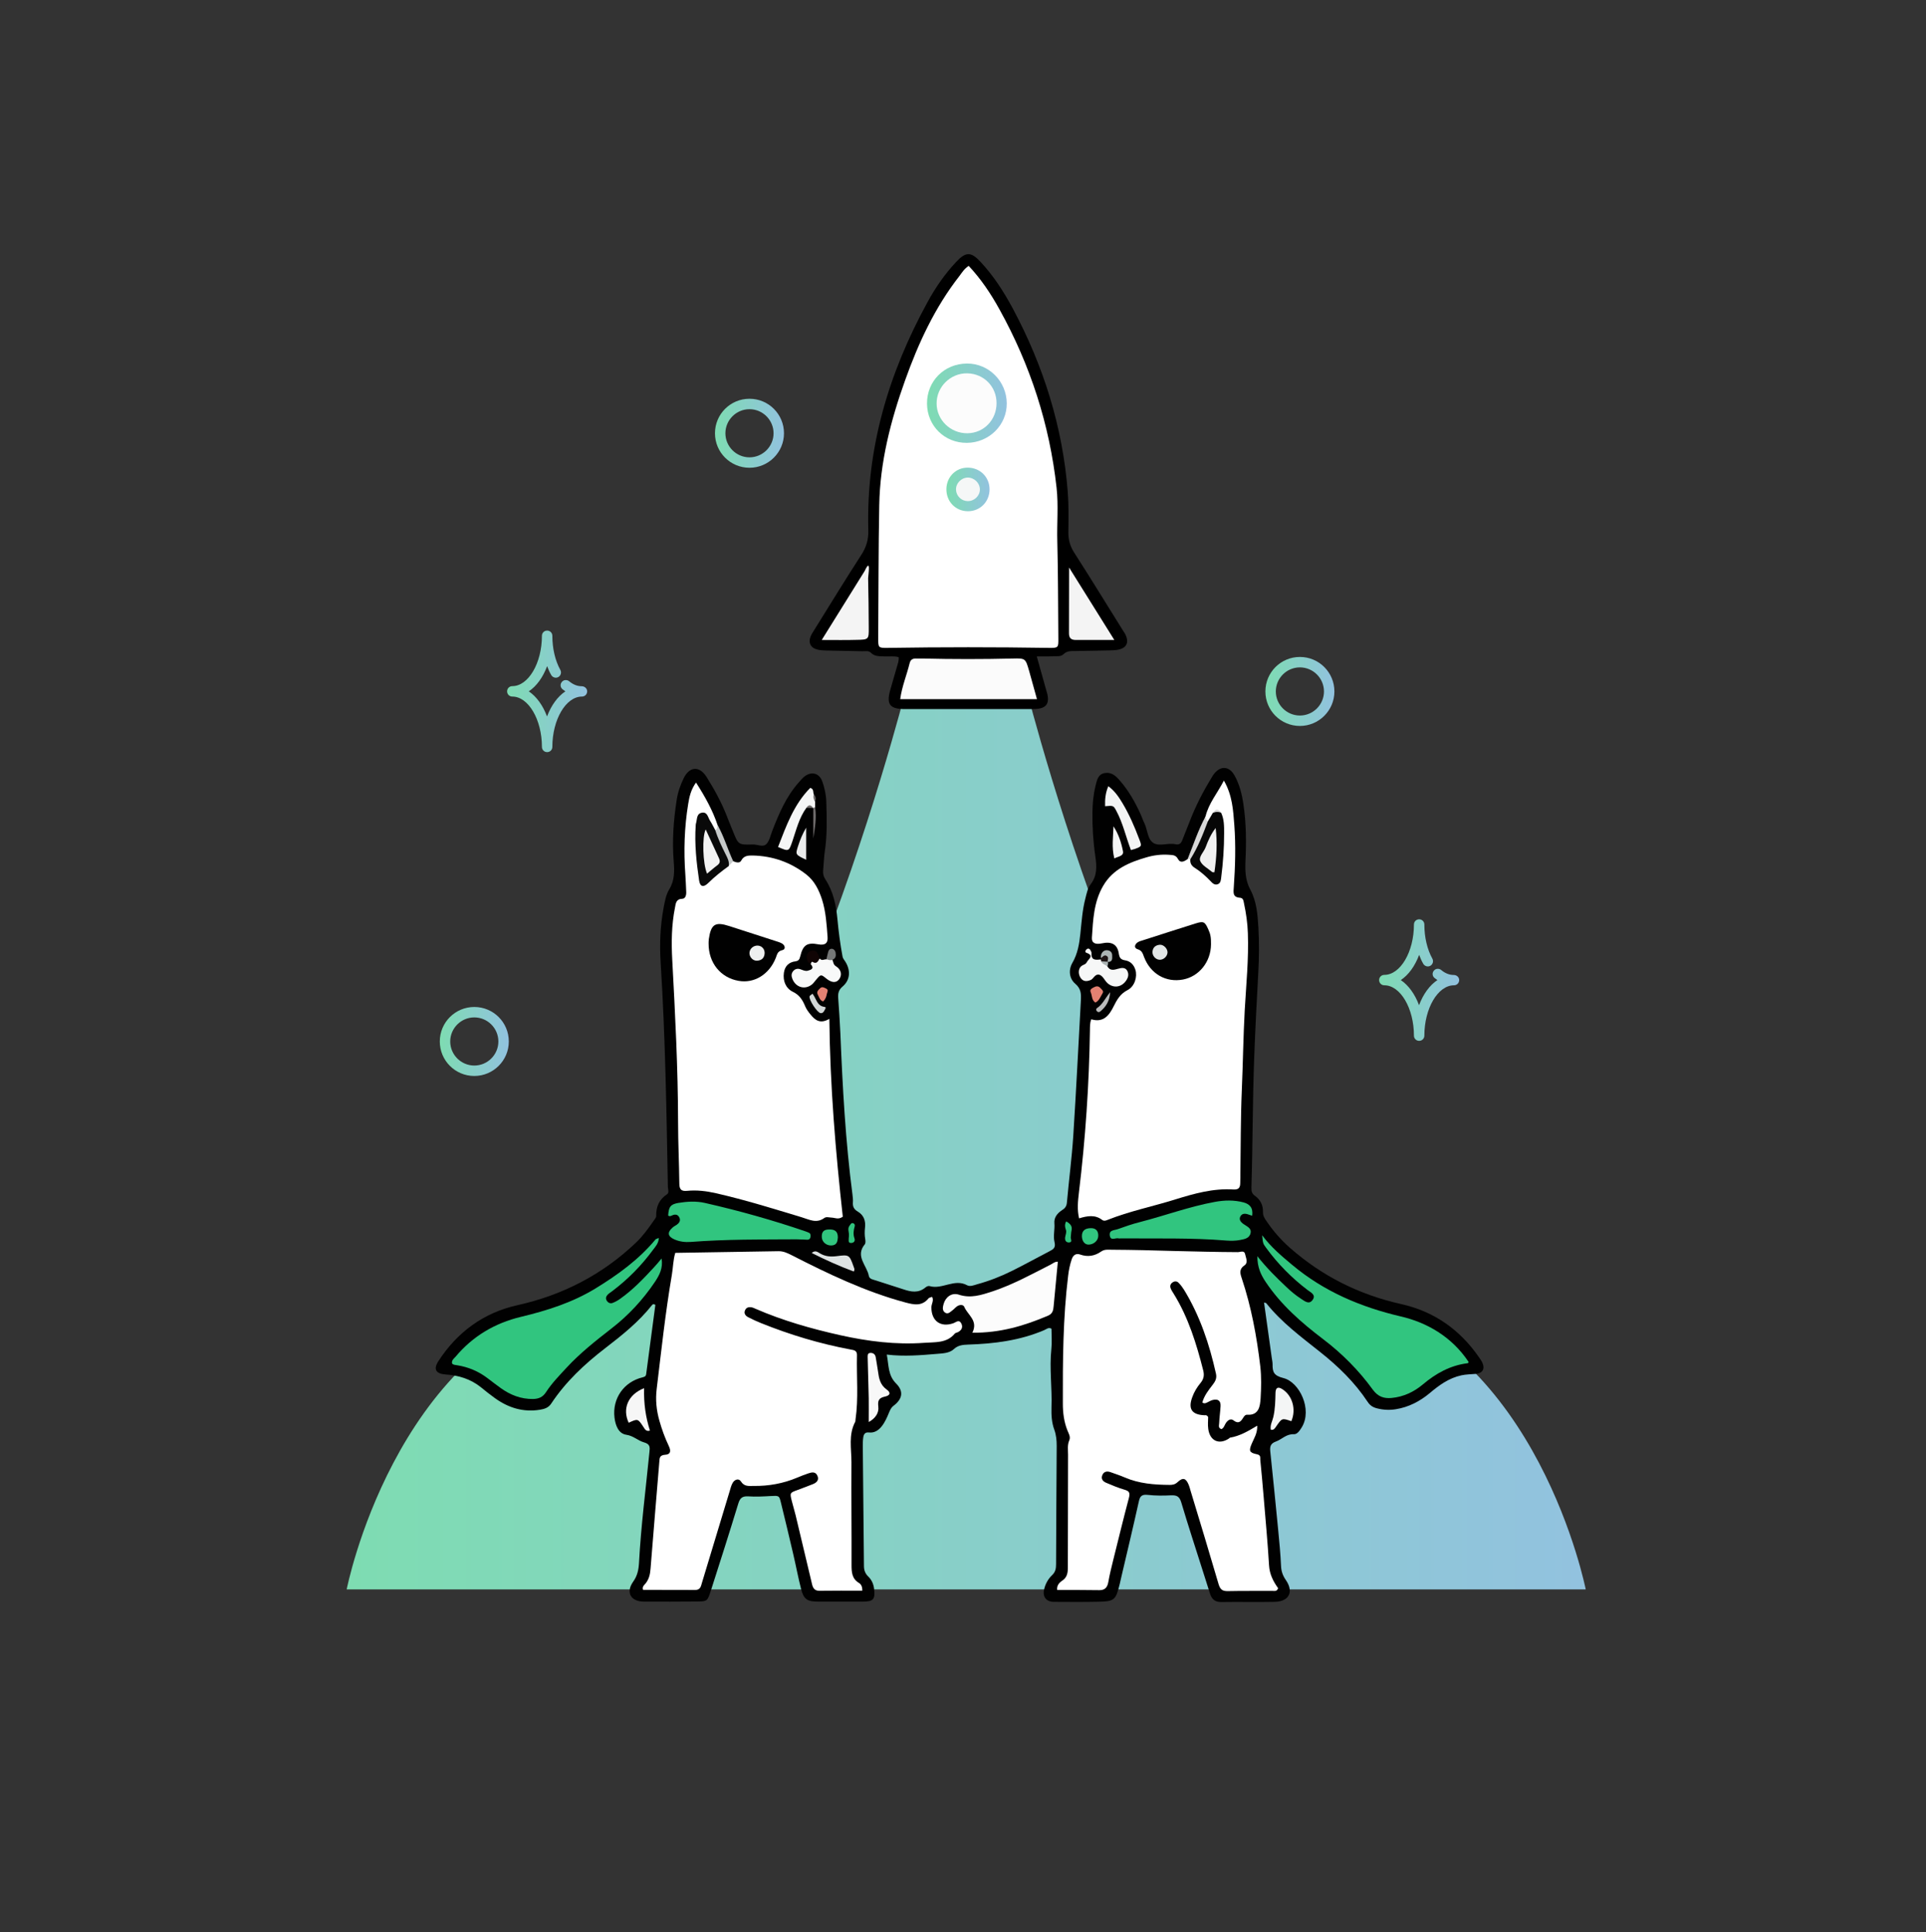 <svg width="300" height="301" viewBox="0 0 300 301" fill="none" xmlns="http://www.w3.org/2000/svg">
<rect x="0" y="0" width="300" height="301" fill="#333333" stroke="none"/>
<path d="M210.865 202.44C182.048 194.734 159.936 107.593 159.936 107.593H150.798H150.202H141.064C141.064 107.593 118.952 194.718 90.135 202.44C61.318 210.147 54 247.593 54 247.593H150.202H150.798H247C246.982 247.593 239.682 210.163 210.865 202.44Z" fill="url(#paint0_linear)"/>
<path d="M196.89 202.895C197.296 205.802 197.685 208.643 198.091 211.501C198.14 211.842 198.221 212.183 198.221 212.54C198.205 213.726 198.416 214.294 199.894 214.667C202.427 215.284 204.44 219.555 202.784 222.315C202.475 222.819 202.069 223.452 201.534 223.419C200.364 223.354 199.682 224.215 198.741 224.556C197.896 224.864 197.783 225.335 197.864 226.115C198.286 230.142 198.692 234.168 199.082 238.211C199.26 240.111 199.455 242.011 199.536 243.927C199.569 244.771 199.812 245.453 200.299 246.152C201.55 247.97 200.787 249.48 198.578 249.529C195.802 249.594 193.025 249.513 190.249 249.561C189.258 249.578 188.755 249.123 188.479 248.262C188.105 247.11 187.748 245.94 187.375 244.788C186.238 241.199 185.069 237.643 183.997 234.039C183.721 233.113 183.299 232.902 182.422 232.934C181.204 232.999 179.987 232.999 178.785 232.869C177.908 232.772 177.567 233.016 177.389 233.892C176.512 237.838 175.57 241.784 174.645 245.729C174.563 246.07 174.498 246.411 174.417 246.736C173.8 249.253 173.589 249.464 171.089 249.513C168.767 249.561 166.461 249.545 164.139 249.529C162.986 249.529 162.369 248.75 162.629 247.613C162.824 246.752 163.246 245.973 163.879 245.372C164.399 244.885 164.496 244.333 164.496 243.667C164.512 237.53 164.561 231.392 164.594 225.254C164.594 224.394 164.529 223.565 164.22 222.705C163.814 221.617 163.749 220.432 163.782 219.279C163.895 216.226 163.441 213.157 163.766 210.105C163.879 209.082 163.782 208.026 163.782 206.987C163.343 206.711 163.002 207.052 162.661 207.198C158.878 208.822 154.868 209.325 150.808 209.455C149.996 209.488 149.249 209.536 148.584 210.153C147.885 210.803 146.879 210.819 145.953 210.9C143.42 211.111 140.887 211.339 138.127 211.014C138.452 212.67 138.289 214.229 139.588 215.528C140.79 216.73 140.579 217.931 139.182 218.987C138.776 219.295 138.63 219.685 138.452 220.107C138.143 220.854 137.818 221.601 137.299 222.234C136.795 222.851 136.162 223.241 135.334 223.143C134.701 223.078 134.522 223.468 134.457 223.955C134.392 224.41 134.392 224.881 134.392 225.335C134.457 231.522 134.522 237.724 134.571 243.911C134.571 244.593 134.75 245.112 135.253 245.599C135.756 246.087 136.049 246.72 136.146 247.451C136.357 249.123 136.049 249.496 134.392 249.496C132.07 249.496 129.765 249.496 127.443 249.496C125.722 249.496 125.186 249.139 124.764 247.467C124.309 245.681 123.968 243.846 123.546 242.044C122.929 239.397 122.296 236.75 121.646 234.103C121.37 232.951 121.338 232.983 120.039 233.048C118.886 233.113 117.717 233.178 116.564 233.097C115.671 233.048 115.281 233.308 115.005 234.201C113.625 238.731 112.18 243.245 110.735 247.759C110.182 249.464 110.166 249.464 108.461 249.48C105.733 249.496 103.022 249.513 100.294 249.496C98.248 249.48 97.436 248.068 98.621 246.395C99.271 245.486 99.466 244.577 99.531 243.505C99.839 237.724 100.586 231.976 101.155 226.228C101.236 225.465 101.301 224.962 100.31 224.686C99.368 224.426 98.67 223.663 97.55 223.501C96.332 223.322 95.861 222.039 95.715 220.821C95.358 217.85 97.176 215.252 100.099 214.554C100.424 214.473 100.602 214.391 100.651 214.05C101.122 210.446 101.609 206.825 102.08 203.269C101.82 203.106 101.69 203.139 101.56 203.301C99.498 205.916 96.917 207.978 94.302 209.991C91.071 212.475 88.116 215.236 85.859 218.646C85.421 219.311 84.787 219.49 84.105 219.604C81.507 220.026 79.186 219.311 77.075 217.785C76.328 217.249 75.597 216.665 74.883 216.08C73.291 214.814 71.44 214.245 69.427 214.115C67.868 214.002 67.462 213.287 68.306 212.004C71.245 207.491 75.337 204.487 80.598 203.318C87.661 201.743 93.832 198.56 99.076 193.559C100.132 192.552 100.976 191.383 101.804 190.182C101.966 189.938 102.226 189.678 102.21 189.435C102.177 187.99 102.665 186.853 103.899 186.041C104.256 185.814 104.045 185.278 104.029 184.888C103.817 173.246 103.639 161.62 102.908 149.994C102.73 147.153 102.827 144.327 103.347 141.518C103.541 140.495 103.704 139.424 104.24 138.547C105.084 137.167 105.068 135.705 104.938 134.195C104.678 130.997 104.905 127.83 105.392 124.68C105.571 123.463 105.961 122.31 106.497 121.222C107.406 119.371 108.948 119.273 110.053 121.027C111.254 122.943 112.342 124.908 113.17 127.018C113.479 127.83 113.82 128.626 114.144 129.438C115.005 131.597 115.005 131.614 117.246 131.549C117.976 131.516 118.853 132.052 119.405 131.451C119.876 130.932 120.022 130.104 120.298 129.405C121.354 126.694 122.474 124.047 124.455 121.839C124.764 121.498 125.056 121.124 125.429 120.865C126.501 120.134 127.638 120.491 128.076 121.709C128.449 122.748 128.677 123.82 128.709 124.94C128.79 127.489 128.855 130.039 128.482 132.572C128.336 133.546 128.32 134.536 128.222 135.511C128.157 136.046 128.255 136.517 128.563 136.988C129.813 138.888 130.236 141.031 130.447 143.24C130.625 145.188 130.885 147.12 131.242 149.036C131.307 149.345 131.502 149.523 131.648 149.767C132.525 151.131 132.444 152.657 131.258 153.664C130.625 154.2 130.512 154.736 130.56 155.45C130.69 157.301 130.82 159.152 130.901 161.003C131.242 169.398 131.697 177.776 132.785 186.106C132.834 186.512 132.882 186.918 132.85 187.324C132.801 187.973 133.028 188.395 133.613 188.736C134.571 189.305 134.863 190.214 134.733 191.269C134.668 191.854 134.668 192.422 134.766 192.991C134.814 193.267 134.847 193.656 134.701 193.835C133.158 195.702 135.042 197.131 135.334 198.755C135.431 199.274 136.016 199.323 136.438 199.469C137.867 199.94 139.296 200.379 140.725 200.849C141.91 201.255 143.063 201.467 144.151 200.557C144.313 200.411 144.606 200.281 144.8 200.346C146.765 200.914 148.665 199.128 150.646 200.216C151.117 200.46 151.669 200.216 152.172 200.07C154.072 199.55 155.907 198.836 157.66 197.959C159.625 196.985 161.541 195.913 163.49 194.907C164.09 194.598 164.464 194.355 164.253 193.478C164.025 192.552 164.318 191.546 164.236 190.555C164.155 189.678 164.675 189.012 165.389 188.542C165.86 188.249 166.136 187.941 166.185 187.324C166.493 183.865 166.948 180.423 167.175 176.964C167.63 169.917 167.971 162.87 168.361 155.823C168.409 154.849 168.409 154.021 167.468 153.225C166.558 152.446 166.396 151.115 167.029 150.01C167.857 148.582 168.117 147.039 168.28 145.464C168.474 143.629 168.588 141.778 169.059 139.976C169.254 139.196 169.416 138.352 169.903 137.719C170.926 136.387 170.829 134.926 170.618 133.432C170.277 131.143 170.131 128.821 170.163 126.515C170.179 125.119 170.309 123.739 170.65 122.391C170.861 121.53 171.024 120.621 172.063 120.426C173.102 120.231 173.784 120.848 174.417 121.579C175.814 123.17 176.82 124.973 177.681 126.872C177.876 127.295 178.006 127.733 178.217 128.155C178.769 129.227 178.704 130.786 179.727 131.354C180.636 131.873 181.984 131.256 183.12 131.516C183.689 131.646 183.981 131.354 184.16 130.867C184.533 129.892 184.939 128.934 185.312 127.96C186.222 125.573 187.391 123.316 188.722 121.141C188.836 120.946 188.95 120.735 189.096 120.556C190.135 119.241 191.466 119.322 192.295 120.8C193.058 122.18 193.447 123.69 193.675 125.249C194.113 128.188 194.146 131.126 193.999 134.082C193.934 135.657 193.967 137.134 194.763 138.612C195.737 140.414 195.899 142.509 196.013 144.522C196.143 146.828 196.127 149.15 195.997 151.472C195.753 155.856 195.526 160.256 195.363 164.657C195.104 171.427 195.136 178.198 194.925 184.969C194.909 185.554 194.99 185.944 195.477 186.285C196.338 186.885 196.76 187.778 196.727 188.818C196.711 189.386 196.971 189.792 197.279 190.23C198.319 191.773 199.536 193.153 200.933 194.387C205.95 198.804 211.714 201.678 218.225 203.139C223.356 204.276 227.4 207.117 230.387 211.452C230.55 211.696 230.728 211.923 230.858 212.183C231.345 213.206 230.988 213.904 229.868 214.018C229.121 214.083 228.374 214.083 227.627 214.245C225.678 214.667 224.152 215.788 222.691 217.022C221.148 218.305 219.427 219.198 217.43 219.522C216.439 219.685 215.481 219.636 214.507 219.392C213.858 219.23 213.403 218.954 213.013 218.353C211.016 215.333 208.434 212.833 205.609 210.592C202.67 208.254 199.634 206.013 197.263 203.042C197.279 202.993 197.133 202.977 196.89 202.895Z" fill="#010101"/>
<path d="M161.491 102.257C162.026 104.14 162.481 105.748 162.919 107.355C163.049 107.794 163.195 108.248 163.228 108.703C163.293 109.612 162.919 110.132 162.043 110.343C161.604 110.457 161.133 110.457 160.662 110.457C154.119 110.457 147.591 110.457 141.048 110.457C140.934 110.457 140.82 110.457 140.707 110.457C138.58 110.392 138.076 109.677 138.645 107.566C138.986 106.349 139.343 105.114 139.7 103.897C139.846 103.393 140.041 102.922 139.976 102.37C139.294 102.159 138.596 102.289 137.914 102.257C137.118 102.208 136.29 102.338 135.641 101.672C135.284 101.315 134.764 101.461 134.309 101.445C132.458 101.396 130.607 101.38 128.756 101.331C128.302 101.315 127.831 101.315 127.376 101.201C126.288 100.958 125.85 100.146 126.272 99.123C126.418 98.749 126.662 98.409 126.873 98.067C129.292 94.187 131.663 90.29 134.147 86.458C134.943 85.24 135.3 84.022 135.251 82.561C134.91 69.847 138.417 58.124 144.474 47.066C145.692 44.825 147.137 42.731 148.89 40.847C150.433 39.191 151.229 39.175 152.739 40.798C154.768 42.974 156.36 45.459 157.756 48.057C162.53 56.987 165.517 66.47 166.313 76.585C166.475 78.664 166.443 80.742 166.41 82.837C166.394 84.038 166.654 85.061 167.32 86.084C169.885 90.079 172.353 94.122 174.87 98.149C175 98.344 175.13 98.538 175.244 98.733C175.942 100.081 175.503 100.99 174.026 101.234C173.636 101.299 173.214 101.299 172.808 101.315C171.071 101.347 169.333 101.38 167.596 101.412C166.914 101.429 166.232 101.331 165.647 101.916C165.258 102.305 164.673 102.208 164.154 102.224C163.325 102.273 162.53 102.257 161.491 102.257Z" fill="black"/>
<path d="M134.312 247.792C132.055 247.792 129.879 247.776 127.687 247.808C126.599 247.824 126.55 247.029 126.372 246.298C125.544 242.872 124.732 239.43 123.92 236.004C123.741 235.273 123.514 234.558 123.335 233.828C123.011 232.545 123.027 232.545 124.228 232.107C125.04 231.798 125.852 231.506 126.648 231.181C127.248 230.937 127.638 230.499 127.297 229.833C127.005 229.233 126.453 229.33 125.933 229.509C125.332 229.72 124.732 229.931 124.147 230.191C121.988 231.1 119.714 231.506 117.376 231.473C116.646 231.473 115.931 231.603 115.411 230.775C115.071 230.239 114.437 230.467 114.129 230.986C113.901 231.376 113.788 231.847 113.658 232.285C112.213 237.043 110.768 241.8 109.339 246.558C109.176 247.126 109.095 247.678 108.283 247.678C105.572 247.662 102.86 247.662 100.165 247.662C99.97 247.159 100.376 246.899 100.603 246.606C101.123 245.925 101.269 245.178 101.334 244.333C101.772 238.796 102.243 233.259 102.698 227.722C102.746 227.138 102.714 226.683 103.607 226.618C104.419 226.57 104.581 226.083 104.159 225.222C103.558 223.955 103.087 222.656 102.714 221.325C102.243 219.685 102.081 218.029 102.292 216.34C103.006 210.43 103.639 204.503 104.646 198.625C104.841 197.489 104.841 196.32 105.182 195.167C110.524 195.086 115.882 195.004 121.224 194.907C122.02 194.891 122.621 195.183 123.303 195.524C129.018 198.447 134.799 201.223 141.034 202.896C142.365 203.253 143.616 203.513 144.639 202.246C144.736 202.133 144.947 202.116 145.191 202.019C145.499 202.603 145.077 203.123 145.077 203.643C145.061 205.77 146.506 206.825 148.503 206.127C148.909 205.981 149.364 205.51 149.705 206.111C150.046 206.695 149.818 207.215 149.201 207.523C149.039 207.604 148.828 207.621 148.73 207.734C147.464 209.277 145.629 209.05 143.973 209.179C139.556 209.504 135.189 208.952 130.886 207.994C126.372 206.987 121.923 205.721 117.668 203.87C117.506 203.805 117.36 203.724 117.181 203.675C116.694 203.561 116.223 203.626 116.029 204.162C115.85 204.617 116.126 204.958 116.499 205.169C117.165 205.51 117.847 205.835 118.545 206.111C123.059 207.929 127.703 209.326 132.477 210.219C133.013 210.316 133.5 210.365 133.484 211.095C133.402 214.44 133.743 217.802 133.256 221.146C133.24 221.26 133.256 221.39 133.208 221.487C132.136 223.501 132.623 225.66 132.623 227.771C132.591 233.097 132.656 238.423 132.639 243.749C132.639 244.902 132.688 245.941 133.825 246.606C134.133 246.818 134.328 247.142 134.312 247.792Z" fill="white"/>
<path d="M164.675 247.678C164.577 246.996 164.983 246.541 165.454 246.233C166.25 245.697 166.331 244.983 166.331 244.122C166.331 238.277 166.347 232.431 166.363 226.586C166.363 225.839 166.233 225.092 166.558 224.361C166.786 223.842 166.477 223.338 166.282 222.867C165.73 221.503 165.552 220.091 165.552 218.629C165.535 211.972 165.568 205.315 166.38 198.706C166.477 197.846 166.656 197.001 166.932 196.173C167.175 195.459 167.646 195.215 168.247 195.426C169.448 195.849 170.52 195.654 171.527 194.955C172.063 194.582 172.647 194.679 173.199 194.679C176.431 194.696 179.678 194.777 182.909 194.874C186.205 194.955 189.502 195.037 192.798 195.053C193.22 195.053 193.821 194.712 193.951 195.394C194.064 195.962 194.47 196.693 193.821 197.131C192.976 197.7 193.171 198.398 193.415 199.112C194.909 203.577 195.753 208.173 196.305 212.833C196.5 214.521 196.451 216.194 196.354 217.85C196.272 218.987 196.126 220.513 194.259 220.383C193.951 220.367 193.756 220.659 193.61 220.903C193.22 221.536 192.846 221.812 192.132 221.26C191.71 220.919 191.255 221.227 190.963 221.65C190.736 221.974 190.671 222.413 190.265 222.624C189.68 222.461 189.907 221.974 189.907 221.633C189.94 220.773 190.07 219.912 190.119 219.052C190.167 218.224 189.729 217.883 188.933 218.077C188.657 218.142 188.397 218.288 188.138 218.418C187.878 218.548 187.634 218.711 187.277 218.483C187.553 217.428 188.235 216.567 188.885 215.723C189.29 215.203 189.566 214.716 189.404 213.986C188.381 209.39 186.904 204.974 184.436 200.931C184.192 200.541 183.916 200.168 183.591 199.843C183.331 199.567 182.99 199.534 182.649 199.762C182.308 199.989 182.211 200.33 182.341 200.671C182.455 200.996 182.666 201.288 182.844 201.58C185.117 205.266 186.368 209.342 187.423 213.498C187.602 214.229 187.504 214.83 187.001 215.431C186.449 216.096 185.994 216.843 185.702 217.671C185.036 219.49 185.653 220.383 187.618 220.464C187.78 220.464 187.959 220.383 188.186 220.74C188.186 221.244 188.105 221.942 188.203 222.608C188.462 224.475 189.907 225.108 191.45 224.069C191.499 224.036 191.531 223.972 191.58 223.955C193.074 223.712 194.373 222.965 195.834 222.088C195.867 223.306 195.314 224.069 194.974 224.897C194.503 226.001 194.584 226.293 195.769 226.537C196.435 226.667 196.273 227.089 196.305 227.414C196.5 229.314 196.662 231.213 196.825 233.113C197.117 236.685 197.458 240.258 197.669 243.83C197.75 245.242 198.335 246.363 199.082 247.402C198.903 247.954 198.497 247.824 198.188 247.824C195.867 247.84 193.561 247.808 191.239 247.857C190.395 247.873 190.054 247.581 189.81 246.769C188.381 241.881 186.904 237.026 185.426 232.155C185.345 231.879 185.28 231.587 185.166 231.327C184.728 230.255 184.273 230.093 183.413 230.889C183.007 231.262 182.633 231.311 182.179 231.311C179.792 231.295 177.437 231.116 175.213 230.158C174.466 229.833 173.703 229.59 172.939 229.314C172.355 229.119 171.884 229.265 171.673 229.866C171.478 230.418 171.835 230.775 172.274 230.97C173.232 231.376 174.19 231.782 175.196 232.074C175.943 232.285 176.025 232.61 175.846 233.324C175.002 236.507 174.222 239.705 173.427 242.904C173.134 244.09 172.842 245.259 172.631 246.46C172.485 247.288 172.095 247.71 171.267 247.71C169.059 247.678 166.867 247.678 164.675 247.678Z" fill="white"/>
<path d="M114.21 134.162C114.649 134.341 115.217 134.52 115.461 134.049C115.883 133.253 116.581 133.269 117.247 133.269C120.348 133.334 123.157 134.325 125.593 136.225C126.859 137.215 127.557 138.628 128.045 140.138C128.645 142.038 128.759 144.002 128.905 145.951C128.986 146.941 128.499 147.298 127.46 147.104C125.739 146.779 125.073 147.185 124.651 148.971C124.537 149.442 124.391 149.685 123.92 149.75C122.865 149.88 122.248 150.497 122.102 151.536C121.923 152.803 122.394 153.956 123.482 154.492C124.537 154.995 125.008 155.774 125.414 156.749C125.609 157.219 125.934 157.658 126.258 158.048C126.957 158.908 127.752 159.558 129.181 158.713C129.295 169.219 130.155 179.432 131.276 189.532C130.578 190.035 130.074 189.694 129.571 189.678C129.165 189.662 128.694 189.499 128.385 189.743C127.151 190.636 126.047 189.97 124.846 189.613C120.429 188.281 116.029 186.901 111.515 185.878C110.037 185.537 108.544 185.359 107.033 185.505C106.108 185.602 105.832 185.278 105.816 184.384C105.783 181.202 105.621 178.019 105.621 174.837C105.605 166.394 105.166 157.95 104.712 149.523C104.565 146.811 104.598 144.083 105.134 141.404C105.264 140.739 105.28 140.04 106.287 140.008C106.774 139.992 106.92 139.407 106.887 138.904C106.839 138.043 106.822 137.166 106.757 136.306C106.481 132.604 106.595 128.902 107.196 125.232C107.374 124.095 107.634 122.975 108.414 121.903C109.81 124.079 111.012 126.222 111.791 128.577C111.97 128.934 111.953 129.243 111.531 129.421C110.671 129.226 110.541 128.382 110.102 127.797C109.631 127.18 109.274 127.262 109.014 127.96C108.852 128.398 108.771 128.853 108.738 129.308C108.576 131.548 109.079 133.757 109.209 135.981C109.274 137.036 109.778 137.507 110.703 136.533C111.418 135.786 112.359 135.299 113.155 134.65C113.48 134.422 113.707 133.984 114.21 134.162Z" fill="white"/>
<path d="M187.778 127.181C188.265 125.135 189.629 123.56 190.636 121.595C191.967 123.901 192.081 126.223 192.259 128.496C192.503 131.727 192.405 134.975 192.178 138.206C192.129 138.985 191.967 139.765 193.12 139.846C193.672 139.878 193.688 140.333 193.769 140.723C194.094 142.249 194.321 143.792 194.37 145.367C194.516 149.361 194.11 153.355 193.883 157.334C193.656 161.49 193.607 165.663 193.428 169.82C193.234 174.334 193.266 178.848 193.201 183.362C193.201 183.654 193.185 183.946 193.185 184.222C193.185 184.969 192.99 185.359 192.081 185.294C188.963 185.099 186.024 185.927 183.085 186.837C179.562 187.941 175.925 188.672 172.466 190.052C172.19 190.165 171.93 190.23 171.654 190.019C170.566 189.191 169.365 189.402 168.082 189.792C167.757 188.412 167.903 187.096 168.05 185.814C169.072 177.419 169.641 168.992 169.771 160.549C169.787 159.98 169.738 159.396 169.982 158.779C171.898 159.363 172.791 158.129 173.473 156.749C173.992 155.71 174.496 154.817 175.632 154.232C176.753 153.664 177.191 152.105 176.85 151.066C176.607 150.287 176.071 149.734 175.291 149.605C174.609 149.491 174.382 149.264 174.268 148.549C174.057 147.104 173.148 146.617 171.606 146.958C170.599 147.169 170.014 146.893 170.079 146.049C170.258 143.288 170.371 140.495 171.833 137.995C173.343 135.381 175.908 134.325 178.604 133.546C179.708 133.221 180.877 133.075 182.046 133.156C182.598 133.205 183.134 133.14 183.491 133.822C183.865 134.52 184.465 134.195 184.969 133.838C185.131 133.724 185.294 133.708 185.456 133.822C186.317 134.845 187.404 135.592 188.411 136.452C189.158 137.086 189.613 136.988 189.775 135.949C190.23 133.026 190.311 130.12 189.856 127.197C189.678 126.856 189.45 126.694 189.109 127.018C188.752 127.392 188.606 128.009 187.94 128.041C187.599 127.814 187.615 127.522 187.778 127.181Z" fill="white"/>
<path d="M102.629 192.845C102.564 193.706 102.109 194.177 101.752 194.648C99.933 197.132 97.79 199.308 95.322 201.159C95.094 201.337 94.835 201.483 94.64 201.695C94.38 201.971 94.299 202.295 94.526 202.636C94.737 202.961 95.094 203.107 95.435 202.961C95.858 202.799 96.263 202.571 96.637 202.295C98.585 200.915 100.225 199.194 101.833 197.457C102.223 197.051 102.58 196.596 103.051 196.044C103.294 197.538 102.726 198.609 102.028 199.665C100.144 202.474 97.871 204.926 95.192 206.988C92.772 208.871 90.369 210.771 88.275 213.028C87.138 214.262 85.953 215.464 85.044 216.876C84.524 217.672 83.874 217.916 83.014 217.932C81.147 217.948 79.507 217.315 78.013 216.243C77.315 215.74 76.616 215.204 75.934 214.684C74.522 213.613 72.947 212.947 71.193 212.671C70.917 212.622 70.609 212.638 70.414 212.395C70.316 211.892 70.706 211.632 70.95 211.356C73.645 208.141 77.071 206.111 81.13 205.137C85.19 204.163 89.152 202.912 92.74 200.72C96.215 198.593 99.478 196.239 102.109 193.073C102.141 193.008 102.271 192.991 102.629 192.845Z" fill="#31C57F"/>
<path d="M195.848 195.686C197.341 197.57 198.819 199.015 200.329 200.444C201.044 201.126 201.791 201.759 202.619 202.295C203.187 202.652 203.869 203.285 204.437 202.522C205.054 201.694 204.161 201.337 203.642 200.931C201.19 199.063 199.046 196.888 197.228 194.403C196.708 193.705 196.724 193.673 196.595 192.422C198.023 194.338 199.663 195.686 201.287 197.05C206.24 201.191 211.955 203.61 218.19 205.071C222.201 205.997 226.098 208.189 228.728 212.118C228.777 212.264 228.712 212.329 228.566 212.362C225.887 212.703 223.646 213.953 221.632 215.658C220.22 216.843 218.612 217.59 216.778 217.769C215.576 217.882 214.65 217.59 213.839 216.486C211.663 213.482 209.049 210.852 206.077 208.595C202.7 206.029 199.534 203.269 197.147 199.697C196.383 198.56 195.848 197.407 195.848 195.686Z" fill="#31C57F"/>
<path d="M151.459 207.605C152.4 205.705 150.728 204.844 150.208 203.594C150.046 203.204 149.51 203.22 149.12 203.464C148.828 203.643 148.617 203.935 148.341 204.13C147.984 204.39 147.627 204.828 147.14 204.422C146.734 204.081 146.863 203.578 146.977 203.139C147.286 202.035 148.244 201.321 149.348 201.678C151.215 202.295 152.871 201.727 154.576 201.175C157.759 200.119 160.698 198.495 163.669 196.985C164.01 196.807 164.319 196.514 164.773 196.547C164.562 198.836 164.335 201.126 164.124 203.415C164.059 204.065 164.01 204.617 163.263 204.942C159.577 206.517 155.81 207.653 151.459 207.605Z" fill="#FCFCFC"/>
<path d="M195.04 189.386C194.731 189.289 194.52 189.207 194.309 189.142C193.806 188.996 193.367 189.078 193.156 189.597C192.994 190.036 193.286 190.36 193.611 190.62C193.66 190.653 193.708 190.685 193.757 190.717C194.26 191.075 194.991 191.335 194.78 192.13C194.585 192.942 193.773 193.039 193.124 193.169C192.458 193.299 191.744 193.299 191.045 193.251C185.557 192.796 180.069 192.958 174.581 192.91C174.467 192.91 174.337 192.942 174.24 192.91C173.769 192.763 172.973 193.397 172.86 192.422C172.762 191.594 173.574 191.659 174.077 191.481C175.214 191.075 176.367 190.669 177.536 190.377C181.449 189.37 185.249 187.957 189.243 187.226C190.737 186.95 192.231 186.918 193.708 187.308C194.634 187.567 195.218 188.12 195.04 189.386Z" fill="#31C57F"/>
<path d="M104.078 189.354C104.159 188.006 104.435 187.6 105.653 187.389C107.033 187.162 108.446 187.081 109.794 187.389C115.087 188.591 120.299 190.052 125.43 191.806C125.641 191.887 125.869 191.952 126.063 192.065C126.291 192.212 126.275 192.471 126.242 192.699C126.21 192.942 126.047 193.121 125.787 193.121C125.203 193.105 124.635 193.056 124.05 193.056C118.562 193.088 113.074 193.04 107.602 193.462C106.725 193.527 105.864 193.429 105.052 193.072C104.013 192.618 103.9 192 104.728 191.254C104.939 191.059 105.198 190.929 105.442 190.766C105.799 190.507 106.027 190.149 105.848 189.727C105.637 189.208 105.231 189.094 104.711 189.321C104.517 189.419 104.305 189.532 104.078 189.354Z" fill="#31C57F"/>
<path d="M129.649 149.507C129.827 149.848 129.762 150.238 130.201 150.514C131.061 151.034 131.207 151.927 130.672 152.592C130.217 153.144 129.535 153.096 128.723 152.446C127.863 151.748 127.863 151.748 127.116 152.625C126.888 152.885 126.694 153.193 126.434 153.388C125.346 154.216 123.982 153.81 123.446 152.544C123.251 152.073 123.219 151.651 123.56 151.261C123.868 150.904 124.274 150.855 124.664 150.985C125.054 151.115 125.427 151.326 125.833 151.212C126.369 151.066 126.888 150.855 126.271 150.189C126.466 149.459 127.164 149.524 127.684 149.312C127.992 149.735 128.382 149.41 128.739 149.442C129.048 149.231 129.356 149.199 129.649 149.507Z" fill="#F8F9F9"/>
<path d="M172.499 150.547C172.921 151.277 173.538 151.083 174.171 150.904C174.674 150.758 175.259 150.66 175.568 151.196C175.925 151.813 175.697 152.43 175.259 152.95C174.528 153.827 173.392 153.924 172.515 153.161C172.223 152.901 172.028 152.528 171.768 152.219C171.362 151.765 170.907 151.635 170.453 152.138C170.258 152.349 170.112 152.593 169.82 152.69C169.219 152.917 168.699 152.901 168.309 152.317C167.904 151.7 167.952 150.855 168.472 150.466C168.732 150.271 169.121 150.238 169.284 149.881C169.543 149.378 170.501 148.874 169.219 148.42C168.926 148.322 169.089 147.997 169.267 147.868C169.462 147.705 169.706 147.754 169.836 147.997C169.917 148.144 170.031 148.322 170.014 148.468C169.933 149.686 170.745 149.524 171.508 149.459C171.638 149.524 171.752 149.605 171.865 149.702C172.125 149.93 172.32 150.238 172.499 150.547Z" fill="#F6F7F7"/>
<path d="M135.316 221.52C135.316 220.156 135.332 218.971 135.316 217.785C135.267 215.707 135.202 213.645 135.154 211.566C135.154 211.242 135.073 210.787 135.543 210.754C135.949 210.722 136.323 210.917 136.404 211.42C136.518 212.167 136.664 212.898 136.761 213.628C136.907 214.716 137.086 215.723 138.109 216.454C138.791 216.941 138.677 217.379 137.833 217.558C136.891 217.769 136.696 218.159 136.81 219.133C136.924 220.091 136.372 220.935 135.316 221.52Z" fill="#F8F8F8"/>
<path d="M176.158 132.426C175.346 130.282 174.892 128.171 173.869 126.288C173.43 125.476 173.414 125.476 172.131 125.59C172.099 124.551 172.18 123.528 172.635 122.472C173.609 123.187 174.242 124.112 174.827 125.086C175.898 126.872 176.727 128.788 177.457 130.737C177.879 131.841 177.863 131.841 176.727 132.263C176.564 132.296 176.402 132.344 176.158 132.426Z" fill="#F3F4F4"/>
<path d="M125.608 125.833C124.471 127.392 124.033 129.259 123.432 131.029C122.864 132.669 122.88 132.669 121.191 131.938C122.474 128.642 123.643 125.314 126.209 122.732C126.81 122.911 126.615 123.414 126.761 123.755C126.923 124.112 126.777 124.534 126.972 124.875C126.972 125.2 126.972 125.509 126.972 125.833C126.907 126.028 126.81 126.044 126.68 125.898L126.663 125.882C126.322 125.573 125.965 125.638 125.608 125.833Z" fill="#F5F6F6"/>
<path d="M201.145 221.39C199.684 220.886 199.7 220.886 198.774 222.218C198.58 222.494 198.417 222.819 197.946 222.721C197.8 222.007 198.19 221.39 198.336 220.74C198.628 219.49 198.644 218.223 198.677 216.957C198.693 216.145 199.083 215.966 199.749 216.405C201.324 217.411 201.924 219.555 201.145 221.39Z" fill="#F4F5F5"/>
<path d="M100.327 216.243C100.262 218.613 100.57 220.757 101.236 222.851C100.619 223.046 100.44 222.608 100.197 222.251C99.353 220.968 99.336 220.984 97.924 221.633C96.917 219.458 97.794 217.249 100.327 216.243Z" fill="#F6F6F6"/>
<path d="M132.993 198.073C130.785 197.261 128.626 196.287 126.434 195.183C127.002 194.696 127.359 195.037 127.749 195.264C128.528 195.719 129.373 195.8 130.266 195.686C132.279 195.426 132.295 195.443 132.961 197.31C133.026 197.521 133.188 197.716 132.993 198.073Z" fill="#DEE2E2"/>
<path d="M173.571 133.725C173.133 131.987 173.392 130.364 173.441 128.724C174.22 129.909 174.659 131.24 174.919 132.604C175.065 133.368 174.188 133.4 173.571 133.725Z" fill="#F4F5F5"/>
<path d="M169.949 191.318C170.68 191.318 171.085 191.74 171.069 192.503C171.069 193.234 170.403 193.851 169.592 193.883C168.975 193.9 168.552 193.38 168.52 192.601C168.504 191.74 168.975 191.318 169.949 191.318Z" fill="#31C57F"/>
<path d="M130.509 192.747C130.461 193.332 130.396 193.965 129.535 194.013C128.74 194.062 128.058 193.494 128.009 192.763C127.96 191.935 128.269 191.562 129.016 191.529C130.039 191.464 130.493 191.805 130.509 192.747Z" fill="#31C57F"/>
<path d="M125.573 133.936C123.9 133.14 123.884 133.14 124.29 131.857C124.615 130.851 125.004 129.876 125.573 128.935C125.573 130.526 125.573 132.133 125.573 133.936Z" fill="#EAEBEB"/>
<path d="M187.781 127.181C187.879 127.44 187.83 127.781 188.138 127.928C188.625 129.681 187.148 130.818 186.758 132.312C186.596 132.945 186.336 133.773 185.41 133.854C185.264 133.838 185.134 133.838 184.988 133.822C185.881 131.597 186.628 129.308 187.781 127.181Z" fill="#D8D8D8"/>
<path d="M114.21 134.163C113.983 134.406 113.739 134.65 113.512 134.894C112.635 133.481 112.05 131.922 111.336 130.428C111.157 130.071 111.076 129.649 111.433 129.308C111.758 129.162 111.677 128.805 111.791 128.561C112.797 130.347 113.349 132.328 114.21 134.163Z" fill="#C6C9C9"/>
<path d="M127.669 149.313C127.409 149.751 127.23 150.254 126.532 149.832C126.191 149.621 126.256 149.995 126.256 150.189C126.126 150.076 125.931 149.995 125.866 149.865C125.477 149.037 125.639 148.387 126.272 148.144C126.954 147.9 127.376 148.257 127.669 149.313Z" fill="#100404"/>
<path d="M170.617 156.18C170.016 155.775 170.13 155.125 169.903 154.605C169.708 154.167 170 154.005 170.325 153.826C170.714 153.615 171.055 153.534 171.396 153.907C171.624 154.167 171.981 154.362 171.721 154.768C171.396 155.271 171.218 155.904 170.617 156.18Z" fill="#E48172"/>
<path d="M126.57 154.8C126.667 154.963 126.765 155.093 126.846 155.239C127.235 155.921 127.43 156.733 128.421 156.846C128.778 156.895 128.518 157.187 128.437 157.366C128.323 157.626 128.128 157.869 127.804 157.82C127.284 157.739 125.969 155.742 126.099 155.206C126.148 155.06 126.342 154.979 126.57 154.8Z" fill="#D2D7D7"/>
<path d="M166.072 190.263C166.737 190.637 167.062 191.026 166.9 191.708C166.819 192.033 166.835 192.39 166.786 192.731C166.754 193.024 167.111 193.494 166.543 193.543C166.055 193.576 165.844 193.235 165.909 192.747C165.958 192.358 166.169 191.984 166.023 191.562C165.893 191.172 165.796 190.783 166.072 190.263Z" fill="#31C57F"/>
<path d="M128.204 156.002C127.701 155.84 127.603 155.353 127.392 154.963C127.132 154.508 127.457 154.232 127.733 153.956C128.042 153.648 128.334 153.826 128.642 153.973C129.129 154.2 128.853 154.525 128.789 154.833C128.724 155.272 128.561 155.694 128.204 156.002Z" fill="#E48172"/>
<path d="M132.234 192.406C132.266 191.903 131.958 191.383 132.347 190.912C132.477 190.75 132.575 190.474 132.851 190.539C133.111 190.604 133.208 190.831 133.127 191.059C132.948 191.676 132.867 192.276 133.094 192.91C133.241 193.316 132.997 193.608 132.607 193.624C132.055 193.657 132.218 193.202 132.201 192.893C132.218 192.747 132.234 192.585 132.234 192.406Z" fill="#31C57F"/>
<path d="M172.923 154.557C172.825 156.035 172.225 156.863 171.38 157.561C171.185 157.723 170.942 157.675 170.796 157.447C170.682 157.269 170.763 157.106 170.909 157.009C171.721 156.473 172.127 155.548 172.923 154.557Z" fill="#BBBCBC"/>
<path d="M129.652 149.507C129.327 149.654 129.035 149.507 128.727 149.426C128.824 149.037 128.889 148.647 129.003 148.273C129.084 147.981 129.295 147.754 129.62 147.802C129.912 147.851 130.107 148.111 130.155 148.387C130.237 148.858 130.204 149.313 129.652 149.507Z" fill="#747777"/>
<path d="M171.465 149.248C171.497 149.037 171.465 148.793 171.562 148.598C171.773 148.127 172.179 147.932 172.666 148.062C173.024 148.16 173.235 148.436 173.235 148.809C173.251 149.313 173.316 149.881 172.536 149.848C172.196 149.605 171.887 149.329 171.465 149.248Z" fill="#ABB4B4"/>
<path d="M126.68 125.866C126.761 125.785 126.875 125.768 126.972 125.801C127.216 127.408 126.939 129 126.68 130.607C126.68 129.032 126.68 127.457 126.68 125.866Z" fill="#706D6D"/>
<path d="M171.463 149.247C171.771 149.085 172.015 148.63 172.421 148.939C172.746 149.166 172.518 149.54 172.518 149.848L172.551 149.832C172.194 150.059 171.853 150.157 171.544 149.767C171.495 149.67 171.479 149.572 171.495 149.458C171.447 149.393 171.447 149.329 171.463 149.247Z" fill="#1D1414"/>
<path d="M171.543 149.751C171.884 149.767 172.225 149.8 172.55 149.816C172.663 150.059 172.566 150.303 172.485 150.53C172.192 150.271 171.689 150.238 171.543 149.751Z" fill="#ABB4B4"/>
<path d="M125.605 125.833C125.979 125.265 126.32 125.378 126.661 125.866C126.304 125.849 125.963 125.833 125.605 125.833Z" fill="#706D6D"/>
<path d="M126.967 124.859C126.708 124.518 126.626 124.145 126.756 123.739C127.081 124.064 127.113 124.453 126.967 124.859Z" fill="#706D6D"/>
<path d="M150.887 41.416C152.803 43.461 154.345 45.767 155.677 48.187C160.499 56.89 163.487 66.145 164.575 75.969C164.884 78.761 164.607 81.57 164.689 84.379C164.819 89.38 164.802 94.382 164.851 99.383C164.867 100.909 164.867 100.941 163.357 100.925C154.995 100.795 146.633 100.795 138.287 100.925C136.793 100.941 136.793 100.909 136.793 99.383C136.842 92.498 136.825 85.597 136.955 78.713C137.069 72.007 138.725 65.544 140.982 59.244C143.044 53.464 145.61 47.894 149.458 42.974C149.864 42.422 150.221 41.854 150.887 41.416Z" fill="white"/>
<path d="M161.522 108.914C154.361 108.914 147.347 108.914 140.219 108.914C140.479 106.949 141.242 105.147 141.696 103.28C141.842 102.712 142.232 102.549 142.752 102.582C143.093 102.598 143.434 102.582 143.758 102.582C148.419 102.695 153.095 102.695 157.755 102.582C159.736 102.533 159.736 102.565 160.304 104.53C160.71 105.975 161.1 107.404 161.522 108.914Z" fill="#FBFBFB"/>
<path d="M173.571 99.691C171.282 99.691 169.447 99.675 167.596 99.691C166.865 99.691 166.508 99.431 166.508 98.652C166.524 95.242 166.508 91.816 166.524 88.406C168.797 92.06 171.054 95.648 173.571 99.691Z" fill="#F4F4F4"/>
<path d="M127.996 99.691C130.383 95.859 132.543 92.384 134.686 88.942C135.725 86.701 135.222 89.705 135.222 90.062C135.287 92.628 135.303 95.21 135.319 97.775C135.335 99.626 135.319 99.642 133.371 99.675C131.747 99.724 130.123 99.691 127.996 99.691Z" fill="#F4F4F4"/>
<path d="M110.375 146.974C110.375 146.877 110.375 146.584 110.408 146.292C110.749 143.954 111.398 143.548 113.606 144.262C115.961 145.026 118.331 145.789 120.686 146.552C121.075 146.682 121.465 146.779 121.806 146.974C122.31 147.266 122.407 147.9 121.855 148.013C121.092 148.176 121.043 148.695 120.848 149.199C119.825 151.797 117.471 153.242 115.019 152.787C112.259 152.3 110.359 150.01 110.375 146.974Z" fill="#010101"/>
<path d="M111.417 129.325C111.823 130.64 112.424 131.874 113.041 133.108C113.333 133.676 113.625 134.244 113.512 134.91C112.391 135.722 111.32 136.566 110.329 137.541C109.582 138.288 109.046 138.141 108.9 137.183C108.478 134.342 108.17 131.484 108.364 128.594C108.364 128.48 108.381 128.367 108.413 128.253C108.608 127.636 108.446 126.743 109.355 126.597C110.199 126.467 110.264 127.327 110.589 127.831C110.897 128.302 111.141 128.821 111.417 129.325Z" fill="#090909"/>
<path d="M188.629 147.104C188.612 149.832 186.777 152.121 184.244 152.592C181.614 153.079 179.211 151.715 178.204 149.085C177.993 148.533 177.896 148.078 177.197 147.867C176.613 147.689 176.71 147.153 177.181 146.812C177.409 146.649 177.701 146.568 177.977 146.487C180.721 145.61 183.465 144.717 186.209 143.857C187.459 143.467 187.671 143.564 188.19 144.733C188.547 145.497 188.645 146.016 188.629 147.104Z" fill="#010101"/>
<path d="M185.413 133.855C186.582 132.004 187.378 129.974 188.141 127.944C188.401 127.506 188.661 127.084 188.904 126.645C189.326 126.223 189.765 126.321 190.203 126.597C190.69 127.62 190.674 128.724 190.674 129.812C190.674 132.101 190.512 134.391 190.219 136.68C190.171 137.086 190.138 137.541 189.732 137.719C189.229 137.947 188.856 137.589 188.547 137.248C187.784 136.453 186.972 135.738 186.046 135.154C185.576 134.845 185.348 134.439 185.413 133.855Z" fill="#060606"/>
<path d="M190.233 126.597C189.794 126.434 189.356 126.434 188.934 126.645C189.323 125.947 189.762 125.963 190.233 126.597Z" fill="#D8D8D8"/>
<path d="M150.614 68.987C147.155 69.019 144.427 66.356 144.395 62.898C144.362 59.374 147.074 56.646 150.63 56.63C154.007 56.614 156.784 59.39 156.816 62.816C156.849 66.21 154.072 68.954 150.614 68.987Z" fill="url(#paint1_linear)"/>
<path d="M147.415 76.163C147.447 74.296 148.876 72.851 150.711 72.851C152.643 72.835 154.137 74.312 154.137 76.228C154.137 78.16 152.659 79.654 150.743 79.638C148.827 79.622 147.382 78.112 147.415 76.163Z" fill="url(#paint2_linear)"/>
<path d="M118.022 147.299C118.704 147.332 119.175 147.9 119.094 148.598C119.013 149.296 118.574 149.621 117.925 149.654C117.275 149.702 116.707 149.069 116.74 148.436C116.772 147.786 117.34 147.283 118.022 147.299Z" fill="#EEF0F0"/>
<path d="M109.923 129.21C110.605 130.688 111.27 132.149 111.952 133.611C112.18 134.082 112.212 134.439 111.725 134.796C111.173 135.202 110.67 135.657 110.134 136.095C109.468 134.569 109.338 130.331 109.923 129.21Z" fill="#F3F3F3"/>
<path d="M181.856 148.387C181.823 149.004 181.206 149.556 180.589 149.507C179.956 149.459 179.452 148.842 179.517 148.208C179.599 147.526 180.053 147.218 180.67 147.169C181.271 147.137 181.888 147.802 181.856 148.387Z" fill="#E3E7E7"/>
<path d="M189.161 135.884C188.918 135.868 188.853 135.884 188.82 135.852C188.171 135.283 187.245 134.829 186.953 134.131C186.677 133.465 187.521 132.718 187.797 131.971C188.187 130.916 188.642 129.893 189.356 128.983C189.632 131.289 189.502 133.562 189.161 135.884Z" fill="#F0F0F0"/>
<path d="M155.227 62.8C155.227 65.414 153.246 67.46 150.697 67.493C148.067 67.525 145.891 65.43 145.891 62.849C145.874 60.251 148.067 58.107 150.664 58.156C153.246 58.205 155.227 60.218 155.227 62.8Z" fill="#FCFCFC"/>
<path d="M152.631 76.245C152.631 77.251 151.737 78.096 150.715 78.063C149.757 78.047 148.961 77.268 148.912 76.31C148.863 75.303 149.708 74.426 150.731 74.394C151.754 74.394 152.631 75.238 152.631 76.245Z" fill="#F5F7F7"/>
<path d="M116.742 72.867C113.77 72.867 111.367 70.464 111.367 67.493C111.367 64.521 113.77 62.118 116.742 62.118C119.713 62.118 122.116 64.521 122.116 67.493C122.116 70.464 119.697 72.867 116.742 72.867ZM116.742 63.742C114.68 63.742 112.991 65.431 112.991 67.493C112.991 69.555 114.68 71.243 116.742 71.243C118.804 71.243 120.493 69.555 120.493 67.493C120.493 65.431 118.804 63.742 116.742 63.742Z" fill="url(#paint3_linear)"/>
<path d="M202.476 113.087C199.505 113.087 197.102 110.684 197.102 107.712C197.102 104.741 199.505 102.338 202.476 102.338C205.448 102.338 207.851 104.741 207.851 107.712C207.851 110.684 205.431 113.087 202.476 113.087ZM202.476 103.962C200.414 103.962 198.725 105.65 198.725 107.712C198.725 109.775 200.414 111.463 202.476 111.463C204.538 111.463 206.227 109.775 206.227 107.712C206.227 105.65 204.538 103.962 202.476 103.962Z" fill="url(#paint4_linear)"/>
<path d="M73.879 167.612C70.907 167.612 68.504 165.209 68.504 162.237C68.504 159.266 70.907 156.863 73.879 156.863C76.85 156.863 79.253 159.266 79.253 162.237C79.253 165.209 76.834 167.612 73.879 167.612ZM73.879 158.487C71.816 158.487 70.128 160.175 70.128 162.237C70.128 164.299 71.816 165.988 73.879 165.988C75.941 165.988 77.629 164.299 77.629 162.237C77.629 160.175 75.941 158.487 73.879 158.487Z" fill="url(#paint5_linear)"/>
<path d="M90.614 106.901C89.932 106.901 89.266 106.641 88.65 106.121C88.308 105.845 87.789 105.878 87.513 106.235C87.221 106.576 87.269 107.096 87.626 107.372C87.773 107.485 87.919 107.599 88.065 107.696C86.847 108.508 85.857 109.888 85.207 111.61C84.558 109.872 83.567 108.508 82.366 107.696C83.583 106.884 84.574 105.504 85.223 103.767C85.402 104.254 85.613 104.725 85.857 105.147C86.068 105.537 86.571 105.683 86.961 105.472C87.35 105.261 87.497 104.757 87.285 104.368C86.474 102.906 86.035 101.023 86.035 99.042C86.035 98.587 85.678 98.23 85.223 98.23C84.769 98.23 84.412 98.587 84.412 99.042C84.412 103.296 82.301 106.884 79.8 106.884C79.346 106.884 78.988 107.242 78.988 107.696C78.988 108.151 79.346 108.508 79.8 108.508C82.301 108.508 84.412 112.097 84.412 116.351C84.412 116.805 84.769 117.163 85.223 117.163C85.678 117.163 86.035 116.805 86.035 116.351C86.035 112.097 88.146 108.508 90.647 108.508C91.101 108.508 91.459 108.151 91.459 107.696C91.459 107.242 91.053 106.901 90.614 106.901Z" fill="url(#paint6_linear)"/>
<path d="M226.442 151.878C225.76 151.878 225.095 151.618 224.478 151.098C224.137 150.822 223.617 150.855 223.341 151.212C223.049 151.553 223.097 152.073 223.455 152.349C223.601 152.462 223.747 152.576 223.893 152.673C222.675 153.485 221.685 154.865 221.035 156.587C220.386 154.849 219.395 153.485 218.194 152.673C219.412 151.862 220.402 150.481 221.052 148.744C221.23 149.231 221.441 149.702 221.685 150.124C221.896 150.514 222.399 150.66 222.789 150.449C223.179 150.238 223.325 149.734 223.114 149.345C222.302 147.883 221.863 146 221.863 144.019C221.863 143.564 221.506 143.207 221.052 143.207C220.597 143.207 220.24 143.564 220.24 144.019C220.24 148.273 218.129 151.862 215.628 151.862C215.174 151.862 214.816 152.219 214.816 152.673C214.816 153.128 215.174 153.485 215.628 153.485C218.129 153.485 220.24 157.074 220.24 161.328C220.24 161.783 220.597 162.14 221.052 162.14C221.506 162.14 221.863 161.783 221.863 161.328C221.863 157.074 223.974 153.485 226.475 153.485C226.929 153.485 227.287 153.128 227.287 152.673C227.287 152.219 226.897 151.878 226.442 151.878Z" fill="url(#paint7_linear)"/>
<defs>
<linearGradient id="paint0_linear" x1="54.01" y1="177.598" x2="246.99" y2="177.598" gradientUnits="userSpaceOnUse">
<stop stop-color="#7EDCB2"/>
<stop offset="1" stop-color="#92C2DF"/>
</linearGradient>
<linearGradient id="paint1_linear" x1="144.395" y1="62.82" x2="156.818" y2="62.82" gradientUnits="userSpaceOnUse">
<stop stop-color="#7EDCB2"/>
<stop offset="1" stop-color="#92C2DF"/>
</linearGradient>
<linearGradient id="paint2_linear" x1="147.417" y1="76.238" x2="154.142" y2="76.238" gradientUnits="userSpaceOnUse">
<stop stop-color="#7EDCB2"/>
<stop offset="1" stop-color="#92C2DF"/>
</linearGradient>
<linearGradient id="paint3_linear" x1="111.361" y1="67.498" x2="122.108" y2="67.498" gradientUnits="userSpaceOnUse">
<stop stop-color="#7EDCB2"/>
<stop offset="1" stop-color="#92C2DF"/>
</linearGradient>
<linearGradient id="paint4_linear" x1="197.097" y1="107.719" x2="207.845" y2="107.719" gradientUnits="userSpaceOnUse">
<stop stop-color="#7EDCB2"/>
<stop offset="1" stop-color="#92C2DF"/>
</linearGradient>
<linearGradient id="paint5_linear" x1="68.501" y1="162.233" x2="79.25" y2="162.233" gradientUnits="userSpaceOnUse">
<stop stop-color="#7EDCB2"/>
<stop offset="1" stop-color="#92C2DF"/>
</linearGradient>
<linearGradient id="paint6_linear" x1="78.961" y1="107.719" x2="91.421" y2="107.719" gradientUnits="userSpaceOnUse">
<stop stop-color="#7EDCB2"/>
<stop offset="1" stop-color="#92C2DF"/>
</linearGradient>
<linearGradient id="paint7_linear" x1="214.802" y1="152.693" x2="227.262" y2="152.693" gradientUnits="userSpaceOnUse">
<stop stop-color="#7EDCB2"/>
<stop offset="1" stop-color="#92C2DF"/>
</linearGradient>
</defs>
</svg>
